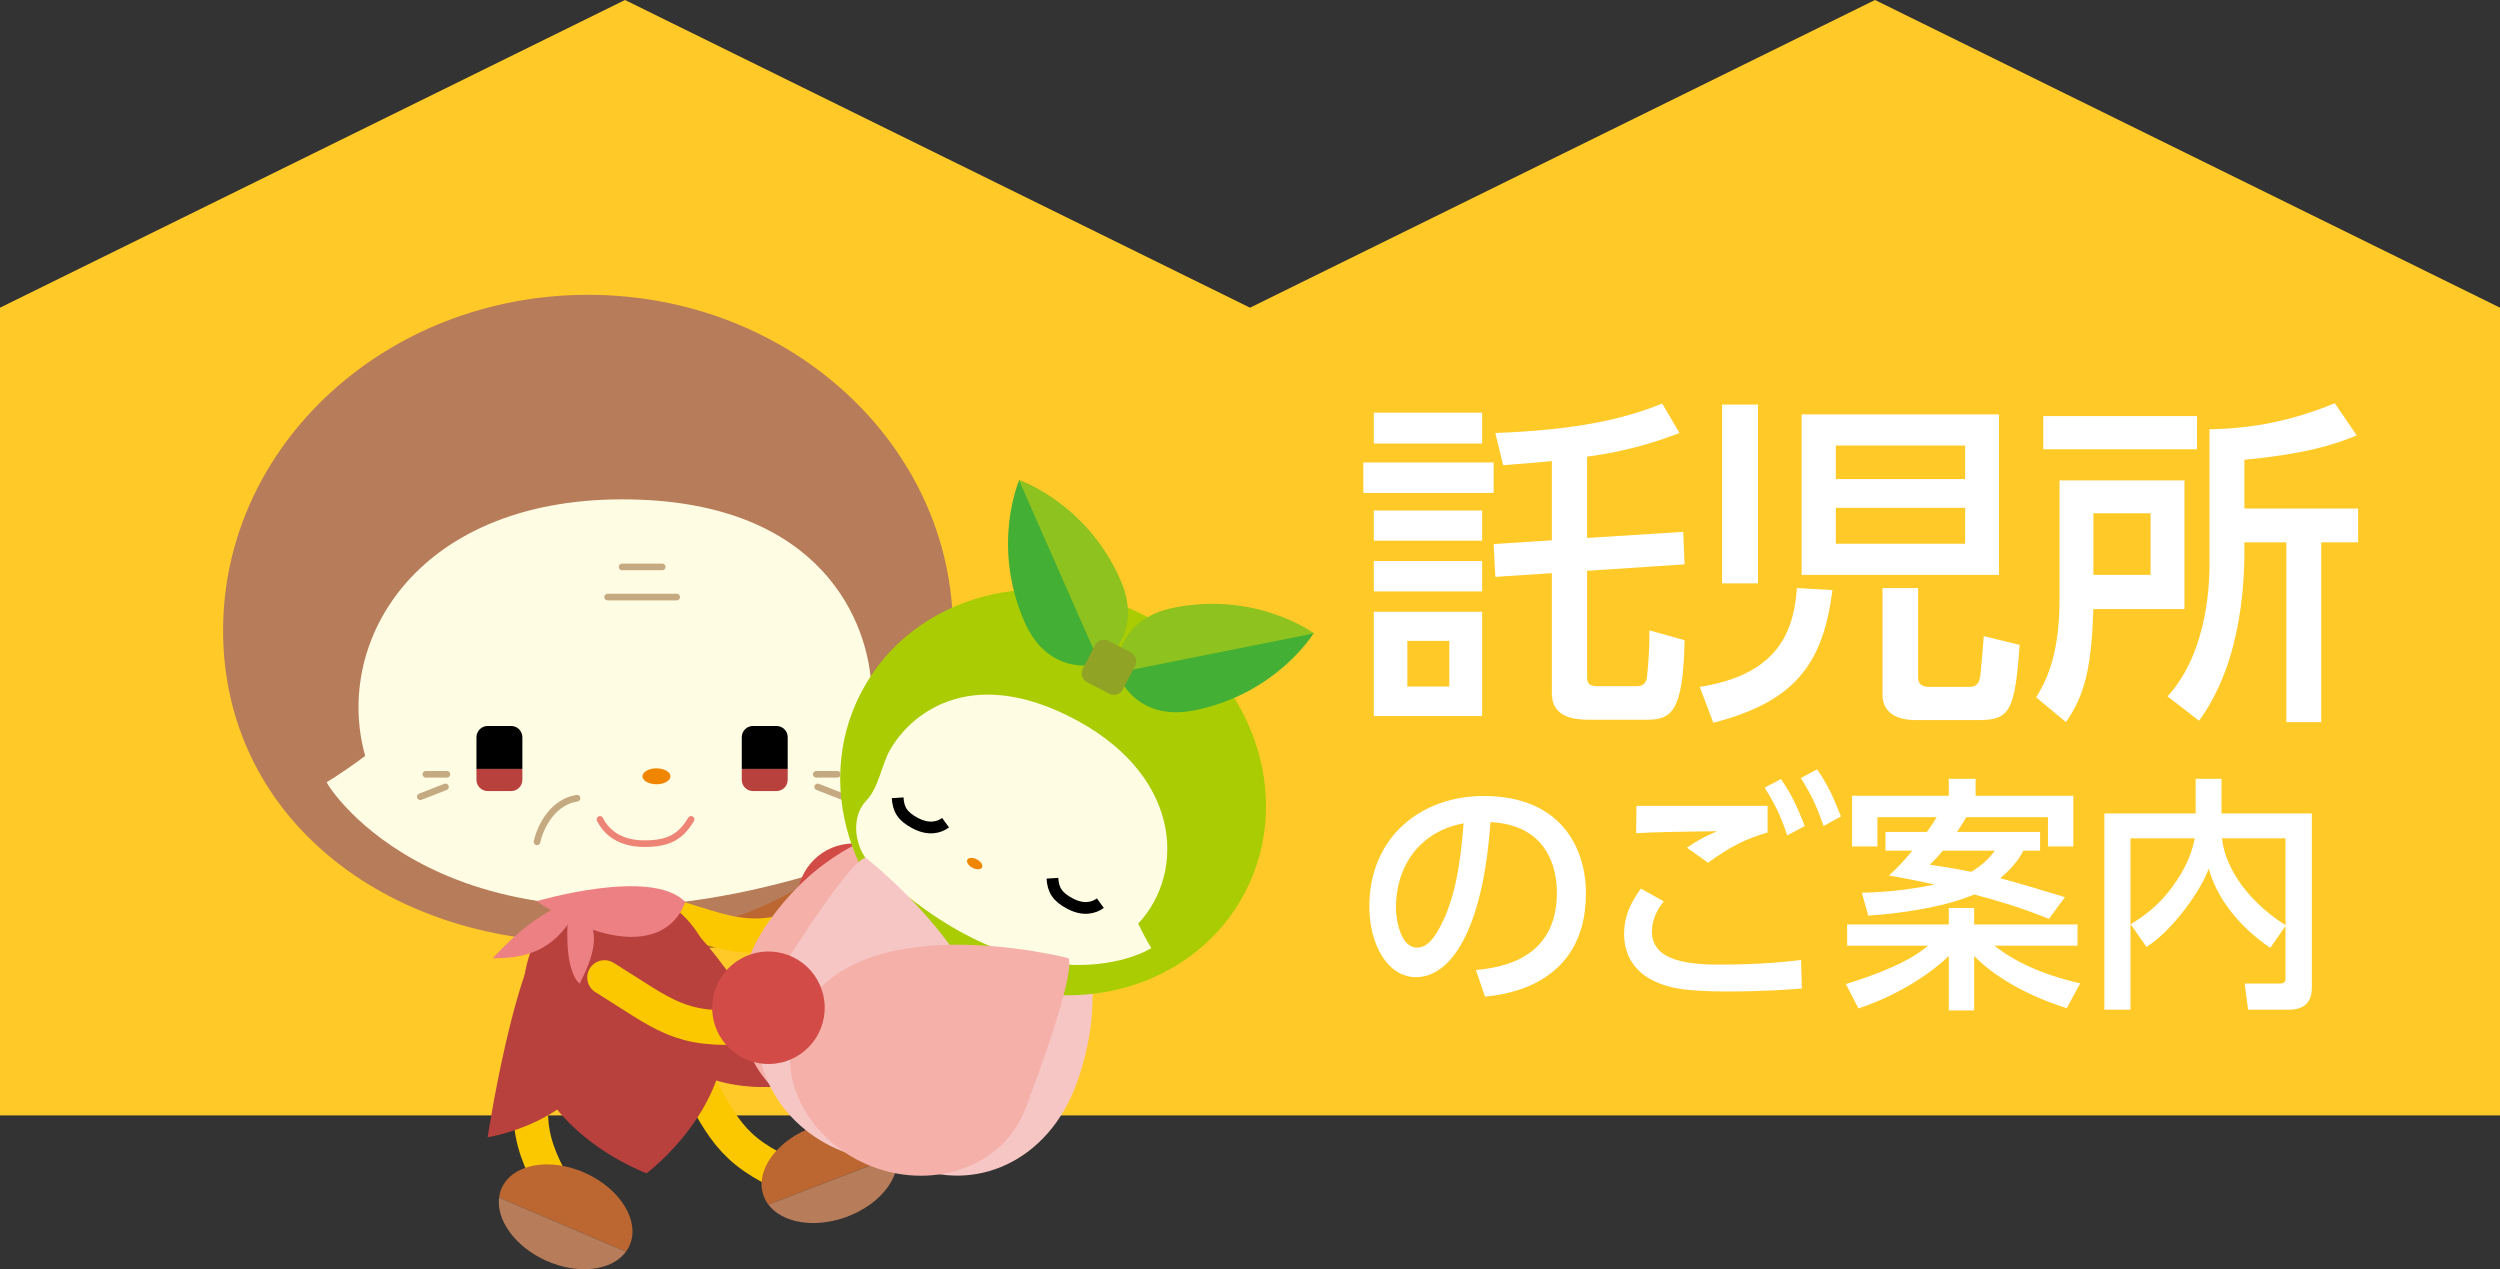 <?xml version="1.0" encoding="utf-8"?>
<!-- Generator: Adobe Illustrator 16.0.0, SVG Export Plug-In . SVG Version: 6.00 Build 0)  -->
<!DOCTYPE svg PUBLIC "-//W3C//DTD SVG 1.1//EN" "http://www.w3.org/Graphics/SVG/1.1/DTD/svg11.dtd">
<svg version="1.1" id="レイヤー_1" xmlns="http://www.w3.org/2000/svg" xmlns:xlink="http://www.w3.org/1999/xlink" x="0px"
	 y="0px" width="325px" height="165px" viewBox="0 0 325 165" enable-background="new 0 0 325 165" xml:space="preserve">
<rect x="0" y="0" width="325" height="165" fill="#333333" stroke="none"/>
<g>
	<defs>
		<rect id="SVGID_11_" width="325" height="165"/>
	</defs>
	<clipPath id="SVGID_2_">
		<use xlink:href="#SVGID_11_"  overflow="visible"/>
	</clipPath>
	<g clip-path="url(#SVGID_2_)">
		<polygon fill="#FFCA28" points="325,145 0,145 0,40 81.25,0 162.5,40 243.75,0 325,40 		"/>
	</g>
	<g clip-path="url(#SVGID_2_)">
		<g>
			<g>
				<path fill="#BC6731" d="M126.277,83.518c-0.708,0.79-1.035,4.194-1.005,5.258c0.033,0.98-0.309,1.33-1.344,1.435
					c-5.424,0.519-25.766,6.32-30.7,3.886c-0.058-0.024-0.625,0.884-1.57,2.478c5.315,1.5,9.078,5.19,11.642,6.529
					c0.373,0.196-4.964,11.883,24.691-5.165c2.252-1.304,3.718-1.982,3.61-4.676c-0.059-1.605-0.529-3.585-0.003-5.144
					c0.646-1.955,5.814-1.762,7.054-1.878c1.273-0.118,0.548-3.341-0.443-3.404C137.313,82.777,127.643,81.969,126.277,83.518z"/>
			</g>
			<path fill="#BC6731" d="M34.146,90.066c7.216,30.707,63.079,43.214,74.688,24.919c1.39-2.19,3.931,1.512,5.892-0.333
				c1.173-1.092,2.363-2.74,3.88-3.371c1.901-0.789,4.356,2.559,5.237,3.442c0.961,0.958,1.323,0.503,2.701-0.796
				c1.355-1.267,1.42-2.016,2.547-1.348c1.972,1.164,5.735,5.729,8.146,5.619c1.145-0.059,2.29-1.301,3.108-1.965
				c1.179-0.966,6.055-8.107,8.229-9.916c1-0.827,1.056-1.784,0.189-2.759c-1.142-1.299-1.47-2.81-3.138-1.473
				c-1.337,1.071-6.066,4.394-7.235,5.244c-1.409,1.027-1.211,1.55-3.056-0.111c-0.746-0.673-8.454-10.562-10.508-10.587
				c-1.057-0.015-3.851,1.977-4.625,2.689c-0.72,0.659-1.213,0.642-1.966-0.082c-3.943-3.759-21.649-15.313-23.053-20.641
				C95.168,78.539,20.416,31.622,34.146,90.066z"/>
			<path fill="#EE847D" d="M144.273,97.588c0.222,0.122,0.455,0.202,0.68,0.246c-0.202,0.104-0.395,0.228-0.573,0.388
				c-0.804,0.746-0.947,1.896-0.328,2.564c0.624,0.671,1.782,0.612,2.58-0.136c0.188-0.171,0.331-0.368,0.443-0.572
				c0.032,0.225,0.094,0.447,0.191,0.67c0.466,0.996,1.516,1.484,2.342,1.101c0.829-0.387,1.123-1.503,0.662-2.493
				c-0.106-0.235-0.246-0.433-0.406-0.601c0.224,0.037,0.456,0.052,0.697,0.021c1.087-0.128,1.882-0.974,1.772-1.882
				c-0.112-0.912-1.083-1.535-2.171-1.407c-0.25,0.036-0.487,0.104-0.693,0.204c0.105-0.204,0.188-0.417,0.236-0.654
				c0.211-1.074-0.345-2.087-1.244-2.262c-0.898-0.182-1.793,0.553-2.003,1.628c-0.047,0.241-0.055,0.489-0.026,0.716
				c-0.159-0.16-0.336-0.301-0.547-0.426c-0.961-0.532-2.095-0.317-2.537,0.483C142.903,95.97,143.314,97.056,144.273,97.588z"/>
			<path fill="#FFFFFF" d="M147.479,96.682c-0.009,0.179,0.129,0.332,0.312,0.337c0.184,0.009,0.334-0.13,0.342-0.313
				c0.007-0.185-0.133-0.336-0.313-0.339C147.633,96.357,147.481,96.5,147.479,96.682z"/>
			<path fill="#FFFFFF" d="M148.424,97.152c-0.168,0.051-0.269,0.232-0.221,0.402c0.049,0.184,0.229,0.275,0.406,0.231
				c0.173-0.048,0.267-0.231,0.223-0.413C148.782,97.203,148.601,97.104,148.424,97.152z"/>
			<path fill="#FFFFFF" d="M148.273,98.199c-0.102-0.151-0.308-0.194-0.459-0.1c-0.151,0.109-0.191,0.314-0.094,0.467
				c0.105,0.145,0.306,0.188,0.465,0.087C148.332,98.555,148.373,98.351,148.273,98.199z"/>
			<path fill="#FFFFFF" d="M147.229,98.375c0.107-0.145,0.089-0.348-0.055-0.463c-0.147-0.109-0.353-0.091-0.465,0.054
				c-0.115,0.146-0.089,0.347,0.056,0.468C146.904,98.542,147.117,98.519,147.229,98.375z"/>
			<path fill="#FFFFFF" d="M146.735,97.435c0.169,0.063,0.36-0.021,0.421-0.195c0.061-0.169-0.021-0.356-0.193-0.423
				c-0.165-0.061-0.359,0.034-0.42,0.197C146.479,97.182,146.57,97.371,146.735,97.435z"/>
		</g>
		<path fill="#B77C5A" d="M29,81.969c0,24.112,20.931,40.507,47.137,40.507c26.202,0,47.752-16.396,47.752-40.507
			c0-24.11-21.239-43.645-47.44-43.645C50.236,38.324,29,57.858,29,81.969z"/>
		<path fill="none" stroke="#FBC800" stroke-width="4.493" stroke-miterlimit="10" d="M86.145,118.763
			c8.868,2.636,11.266,4.317,19.901,1.202"/>
		<path fill="none" stroke="#FBC800" stroke-width="4.493" stroke-miterlimit="10" d="M69.933,134.99
			c-1.007,9.2-2.229,11.861,2.385,19.793"/>
		<path fill="none" stroke="#FBC800" stroke-width="4.493" stroke-miterlimit="10" d="M89.423,138.529
			c4.609,8.025,5.195,10.894,13.605,14.584"/>
		<g>
			<path fill-rule="evenodd" clip-rule="evenodd" fill="#B8403D" d="M68.304,135.129c1.821,12.371,15.758,17.396,15.758,17.396
				s11.894-8.836,10.071-21.197c-1.814-12.363-8.308-16.371-15.445-15.319C71.555,117.061,66.485,122.77,68.304,135.129z"/>
			<path fill-rule="evenodd" clip-rule="evenodd" fill="#B8403D" d="M85.689,135.814c6.598,7.68,18.307,5.085,18.307,5.085
				S88.95,114.42,84.517,118.231C80.088,122.041,79.089,128.137,85.689,135.814z"/>
			<path fill-rule="evenodd" clip-rule="evenodd" fill="#B8403D" d="M78.672,136.551c-3.413,9.531-15.28,11.291-15.28,11.291
				s4.58-30.104,10.078-28.135C78.968,121.682,82.084,127.016,78.672,136.551z"/>
		</g>
		<g>
			<path fill="#FFFCE4" d="M47.475,98.27c-4.241-15.105,6.996-33.898,34.628-33.343c24.598,0.488,30.876,15.78,31.2,24.666
				c0.18,3.416-1.621,8.48-0.524,12.171c1.516,5.089-2.729,10.584-7.102,11.879c-45.37,13.467-62.041-9.64-63.214-11.956
				C42.463,101.687,44.294,100.631,47.475,98.27z"/>
		</g>
		<path fill="#F08600" d="M83.521,100.92c0,0.572,0.818,1.034,1.823,1.034c1.003,0,1.817-0.462,1.817-1.034
			c0-0.574-0.814-1.038-1.817-1.038C84.339,99.882,83.521,100.346,83.521,100.92z"/>
		
			<path fill="none" stroke="#EE8475" stroke-width="0.859" stroke-linecap="round" stroke-linejoin="round" stroke-miterlimit="10" d="
			M77.998,106.522c0.823,1.643,2.532,3.154,5.793,3.154c3.279,0,4.754-0.995,6.047-3.154"/>
		<g>
			<path fill="#BC6731" d="M65.229,154.43c1.425-3.138,6.293-4.005,10.876-1.932c4.588,2.081,7.147,6.304,5.728,9.438
				c-0.128,0.28-0.283,0.538-0.455,0.783l-16.497-7.033C64.936,155.252,65.05,154.831,65.229,154.43z"/>
			<path fill="#B77C5A" d="M81.377,162.72c-1.824,2.49-6.242,3.043-10.42,1.149c-3.992-1.81-6.453-5.252-6.077-8.183L81.377,162.72z
				"/>
		</g>
		<g>
			<path fill="#BC6731" d="M99.265,155.443c-1.165-3.25,1.735-7.255,6.474-8.947c4.735-1.703,9.521-0.442,10.681,2.802
				c0.099,0.285,0.171,0.58,0.212,0.874l-16.745,6.418C99.624,156.239,99.415,155.854,99.265,155.443z"/>
			<path fill="#B77C5A" d="M116.631,150.172c0.42,3.059-2.368,6.523-6.691,8.064c-4.122,1.486-8.285,0.719-10.054-1.646
				L116.631,150.172z"/>
		</g>
		<circle fill="#D24B47" cx="110.961" cy="116.963" r="7.313"/>
		
			<path fill="none" stroke="#C5A980" stroke-width="0.859" stroke-linecap="round" stroke-linejoin="round" stroke-miterlimit="10" d="
			M75.014,103.766c-3.073,0.474-4.729,3.543-5.202,5.674"/>
		
			<line fill="none" stroke="#C5A980" stroke-width="0.859" stroke-linecap="round" stroke-linejoin="round" stroke-miterlimit="10" x1="78.986" y1="77.618" x2="87.969" y2="77.618"/>
		
			<line fill="none" stroke="#C5A980" stroke-width="0.859" stroke-linecap="round" stroke-linejoin="round" stroke-miterlimit="10" x1="80.87" y1="73.7" x2="86.089" y2="73.7"/>
		
			<line fill="none" stroke="#C5A980" stroke-width="0.859" stroke-linecap="round" stroke-linejoin="round" stroke-miterlimit="10" x1="58.098" y1="100.658" x2="55.364" y2="100.658"/>
		
			<line fill="none" stroke="#C5A980" stroke-width="0.859" stroke-linecap="round" stroke-linejoin="round" stroke-miterlimit="10" x1="57.915" y1="102.297" x2="54.639" y2="103.575"/>
		
			<line fill="none" stroke="#C5A980" stroke-width="0.859" stroke-linecap="round" stroke-linejoin="round" stroke-miterlimit="10" x1="106.115" y1="100.658" x2="108.848" y2="100.658"/>
		
			<line fill="none" stroke="#C5A980" stroke-width="0.859" stroke-linecap="round" stroke-linejoin="round" stroke-miterlimit="10" x1="106.298" y1="102.297" x2="109.577" y2="103.575"/>
		<g>
			<path d="M61.939,95.837c0-0.806,0.66-1.461,1.46-1.461h3.047c0.811,0,1.462,0.655,1.462,1.461v4.123h-5.969V95.837z"/>
			<path fill="#B8403D" d="M67.908,99.96v1.421c0,0.8-0.651,1.458-1.462,1.458h-3.047c-0.8,0-1.46-0.658-1.46-1.458V99.96H67.908z"
				/>
		</g>
		<g>
			<path d="M96.431,95.837c0-0.806,0.651-1.461,1.46-1.461h3.043c0.813,0,1.467,0.655,1.467,1.461v4.123h-5.97V95.837z"/>
			<path fill="#B8403D" d="M102.4,99.96v1.421c0,0.8-0.654,1.458-1.467,1.458h-3.043c-0.809,0-1.46-0.658-1.46-1.458V99.96H102.4z"
				/>
		</g>
		<path fill="#ED8082" d="M69.77,117.157c0,0,14.961-4.454,19.316,0.105C86.851,123.324,79.016,123.321,69.77,117.157z"/>
		<path fill="#ED8082" d="M75.358,127.878c0,0-2.548-1.671-1.239-11.224C76.457,119.484,79.07,120.677,75.358,127.878z"/>
		<path fill="#ED8082" d="M75.727,116.697c0,0-5.216,0.725-11.668,7.884C67.729,124.538,72.619,124.179,75.727,116.697z"/>
		<g>
			<path fill-rule="evenodd" clip-rule="evenodd" fill="#F6C6C5" d="M140.061,140.572c-3.777,10.748-13.642,14.472-21.613,11.003
				c-11.08-4.81-15.539-22.688,4.155-33.064c8.379-4.413,11.302-8.485,11.302-8.485S146.852,121.224,140.061,140.572z"/>
			<path fill-rule="evenodd" clip-rule="evenodd" fill="#F4B0A9" d="M99.984,119.739c-6.633,9.265-4.011,19.483,3.409,24.011
				c10.302,6.304,27.498-0.317,24.673-22.397c-1.197-9.392,0.455-14.124,0.455-14.124S111.917,103.063,99.984,119.739z"/>
			<path fill="#AACC03" d="M161.867,115.99c-6.592,12.683-23.11,17.149-36.896,9.986c-13.789-7.171-19.625-23.258-13.033-35.937
				c6.596-12.688,23.119-17.169,36.91-9.998C162.633,87.207,168.462,103.308,161.867,115.99z"/>
			<g>
				<path fill="#FFFCE4" d="M147.964,120.075c6.356-6.792,5.587-19.751-9.107-27.017c-13.068-6.463-20.564-0.134-23.159,4.45
					c-1.032,1.744-1.469,4.897-3.053,6.545c-2.193,2.262-1.461,6.319,0.482,8.196c20.194,19.493,35.283,11.894,36.534,10.993
					C149.661,123.243,148.988,122.189,147.964,120.075z"/>
			</g>
			<path fill="#F08600" d="M127.668,112.762c-0.158,0.302-0.71,0.325-1.241,0.049c-0.531-0.272-0.829-0.742-0.675-1.044
				c0.156-0.298,0.711-0.318,1.239-0.043C127.524,112.001,127.821,112.464,127.668,112.762z"/>
			<path fill="none" stroke="#000000" stroke-width="1.528" stroke-miterlimit="10" d="M122.926,106.952
				c-0.879,0.641-2.193,0.967-3.915,0.073c-1.718-0.892-2.224-1.823-2.317-3.313"/>
			<path fill="none" stroke="#000000" stroke-width="1.528" stroke-miterlimit="10" d="M143.046,117.412
				c-0.882,0.637-2.192,0.966-3.914,0.072c-1.716-0.895-2.225-1.825-2.318-3.313"/>
			<g>
				<path fill="#44AF35" d="M133.197,80.87c3.285,7.435,9.875,5.414,9.875,5.414L132.523,62.36
					C132.523,62.36,128.779,70.82,133.197,80.87z"/>
			</g>
			<g>
				<path fill="#8DC21F" d="M145.653,75.377c3.279,7.438-2.653,10.94-2.653,10.94l-10.547-23.929
					C132.453,62.389,141.228,65.329,145.653,75.377z"/>
			</g>
			<g>
				<path fill="#44AF35" d="M155.272,92.345c-7.966,1.586-10.103-4.968-10.103-4.968l25.642-5.112
					C170.812,82.265,166.039,90.188,155.272,92.345z"/>
			</g>
			<g>
				<path fill="#8DC21F" d="M152.616,78.995c-7.973,1.59-7.428,8.46-7.428,8.46l25.636-5.121
					C170.824,82.334,163.38,76.845,152.616,78.995z"/>
			</g>
			<path fill="#91A325" d="M145.969,89.634c-0.332,0.639-1.121,0.888-1.76,0.554l-2.887-1.502c-0.642-0.332-0.886-1.117-0.555-1.755
				l1.596-3.065c0.331-0.64,1.111-0.884,1.751-0.552l2.888,1.502c0.641,0.332,0.892,1.11,0.558,1.752L145.969,89.634z"/>
			<path fill-rule="evenodd" clip-rule="evenodd" fill="#F6C6C5" d="M127.391,144.618c-3.851,6.706-13.402,8.172-20.858,3.562
				c-7.457-4.611-10.2-13.68-6.136-20.261c10.722-17.329,12.174-16.395,12.174-16.395S135.939,129.716,127.391,144.618z"/>
			<path fill-rule="evenodd" clip-rule="evenodd" fill="#F4B0A9" d="M103.584,132.979c-2.972,7.14,1.699,15.607,9.896,18.714
				c8.201,3.096,17.059-0.256,19.797-7.494c7.205-19.063,5.579-19.647,5.579-19.647S110.175,117.124,103.584,132.979z"/>
		</g>
		
			<path fill="none" stroke="#FBC800" stroke-width="4.493" stroke-linecap="round" stroke-linejoin="round" stroke-miterlimit="10" d="
			M78.587,127.073c7.868,4.869,9.746,7.12,18.892,6.376"/>
		<path fill="#D24B47" d="M92.837,129.097c-1.056,3.892,1.244,7.911,5.142,8.969c3.898,1.061,7.918-1.242,8.979-5.139
			c1.061-3.895-1.245-7.92-5.14-8.975C97.918,122.893,93.902,125.19,92.837,129.097z"/>
	</g>
	<g clip-path="url(#SVGID_2_)">
		<g>
			<path fill="#FFFFFF" d="M194.175,60.12v3.96h-16.942v-3.96H194.175z M192.679,53.65v4.005h-14.082V53.65H192.679z
				 M192.679,66.368v3.917h-14.082v-3.917H192.679z M192.679,72.926v3.96h-14.082v-3.96H192.679z M192.679,79.526V93.08h-14.082
				V79.526H192.679z M188.41,83.311h-5.457v5.941h5.457V83.311z M206.32,69.934l12.498-0.793l0.176,4.225l-12.674,0.837v13.642
				c0,0.704,0,1.364,1.32,1.364h4.973c0.616,0,1.364-0.044,1.496-1.232c0.22-1.804,0.353-4.665,0.309-6.028l4.576,1.275
				c-0.176,9.462-1.76,10.342-4.973,10.342h-7.481c-1.672,0-4.796-0.22-4.796-3.389V74.51l-7.35,0.484l-0.22-4.269l7.569-0.484
				V59.943c-2.421,0.221-3.301,0.309-6.337,0.528l-1.013-4.181c10.474-0.396,16.547-1.76,21.695-3.828l2.244,3.828
				c-2.772,1.057-6.513,2.332-12.014,3.08V69.934z"/>
			<path fill="#FFFFFF" d="M238.219,76.71c-1.232,9.682-4.929,14.522-15.49,17.251l-1.761-4.665
				c9.153-1.452,12.19-6.073,12.63-12.85L238.219,76.71z M223.873,75.83V52.595h4.664V75.83H223.873z M234.214,53.871h25.656v20.858
				h-25.656V53.871z M238.658,57.919v4.357h16.811v-4.357H238.658z M238.658,66.017v4.665h16.811v-4.665H238.658z M249.353,76.446
				v11.661c0,0.881,0.66,1.188,1.364,1.188h5.324c1.232,0,1.32-0.968,1.408-1.496c0.088-0.792,0.396-4.225,0.44-5.104l4.664,1.144
				c-0.615,8.493-1.231,9.77-5.28,9.77h-8.142c-0.836,0-4.4,0-4.4-3.301V76.446H249.353z"/>
			<path fill="#FFFFFF" d="M267.74,62.452h16.238v16.723h-11.837c-0.265,7.568-1.057,11.089-3.565,14.698l-3.872-3.213
				c1.101-1.849,3.036-5.104,3.036-12.762V62.452z M285.607,58.403h-19.979v-4.313h19.979V58.403z M272.142,66.721v8.009h7.437
				v-8.009H272.142z M306.378,56.6c-3.256,1.363-7.173,2.464-14.61,3.168v6.337h14.786v4.4h-4.796v23.368h-4.533V70.505h-5.457
				c0.045,4.049-0.044,15.227-5.896,23.191l-4.093-3.168c5.457-5.941,5.457-15.534,5.457-17.295V55.807
				c5.765-0.088,10.958-1.188,16.282-3.388L306.378,56.6z"/>
			<path fill="#FFFFFF" d="M191.871,126.104c3.392-0.32,10.527-1.472,10.527-10.047c0-3.552-1.473-8.832-8.64-9.184
				c-0.992,14.239-5.248,20.158-9.663,20.158c-3.712,0-6.08-4.256-6.08-9.183c0-8.992,6.655-14.367,14.879-14.367
				c9.951,0,13.279,6.655,13.279,12.671c0,12.095-10.848,13.183-13.119,13.407L191.871,126.104z M181.472,117.944
				c0,1.855,0.672,5.247,2.752,5.247c1.216,0,2.111-1.088,2.88-2.495c2.176-3.968,2.783-8.863,3.167-13.663
				C184.512,108.089,181.472,112.665,181.472,117.944z"/>
			<path fill="#FFFFFF" d="M216.287,117.176c-1.185,1.473-1.536,2.849-1.536,3.904c0,3.456,3.712,4.319,8.703,4.319
				c5.567,0,8.832-0.384,10.688-0.607l0.096,3.712c-1.472,0.128-4.863,0.384-9.631,0.384c-5.6,0-7.872-0.416-10.048-1.601
				c-2.399-1.312-3.424-3.52-3.424-5.855c0-2.079,0.641-3.775,2.177-5.919L216.287,117.176z M229.79,108.217
				c-2.848,0.864-4.704,1.728-7.743,3.936l-2.752-1.951c1.312-0.929,2.271-1.408,3.936-2.145c-1.44,0.032-5.952,0.064-8.415,0.16
				c-0.801,0.032-1.376,0.064-2.112,0.096l0.032-3.552h17.055V108.217z M231.518,101.273c1.376,1.983,2.08,3.52,3.104,6.111
				l-2.271,1.216c-0.896-2.592-1.536-3.936-2.943-6.207L231.518,101.273z M236.222,100.025c1.344,1.92,2.048,3.456,3.104,6.111
				l-2.271,1.248c-0.864-2.56-1.568-4.031-2.944-6.239L236.222,100.025z"/>
			<path fill="#FFFFFF" d="M239.968,127.928c7.007-2.176,9.375-3.904,10.687-4.992h-10.527v-2.752h13.216v-2.144h3.296v2.144h13.438
				v2.752h-10.815c2.433,1.92,5.952,3.712,11.168,4.896l-1.761,3.232c-6.463-2.048-10.271-4.96-12.03-6.784v7.072h-3.296v-7.072
				c-2.112,2.048-6.208,4.96-11.743,6.816L239.968,127.928z M250.495,108.153c0.768-1.057,1.056-1.568,1.279-1.92h-7.711v3.808
				h-3.296v-6.592h12.575v-2.208h3.487v2.208h12.703v6.592h-3.296v-3.808h-10.623c-0.256,0.447-0.607,1.056-1.216,1.92h10.815v2.432
				h-2.176c-0.32,0.64-1.024,1.92-3.008,3.584c2.079,0.544,5.823,1.663,8.415,2.463l-2.08,2.816c-4.287-1.696-6.879-2.4-9.727-3.168
				c-3.328,1.44-8.512,2.399-13.76,2.752l-0.832-2.976c1.664-0.032,5.024-0.16,9.439-1.057c-2.336-0.544-4.256-0.896-5.919-1.184
				c0.896-0.832,1.567-1.439,3.039-3.231h-3.487v-2.432H250.495z M252.574,110.585c-0.672,0.8-1.088,1.248-1.695,1.823
				c2.08,0.32,3.647,0.576,5.375,0.929c1.76-1.057,2.464-1.952,3.072-2.752H252.574z"/>
			<path fill="#FFFFFF" d="M276.991,120.152c1.472-0.928,3.775-2.336,6.016-5.728c1.248-1.856,2.016-3.808,2.304-5.44h-8.352v22.271
				h-3.392v-25.502h11.871v-4.512h3.359v4.512h11.743v22.654c0,2.496-1.76,2.848-2.943,2.848h-5.344l-0.448-3.392h4.48
				c0.384,0,0.831,0,0.831-0.672v-6.815l-1.983,2.848c-1.12-0.768-6.367-4.384-7.999-10.303c-0.992,2.848-4.768,8.127-8.096,10.175
				L276.991,120.152z M297.117,108.984h-8.255c0.288,3.04,2.527,7.616,8.255,11.296V108.984z"/>
		</g>
	</g>
</g>
</svg>
